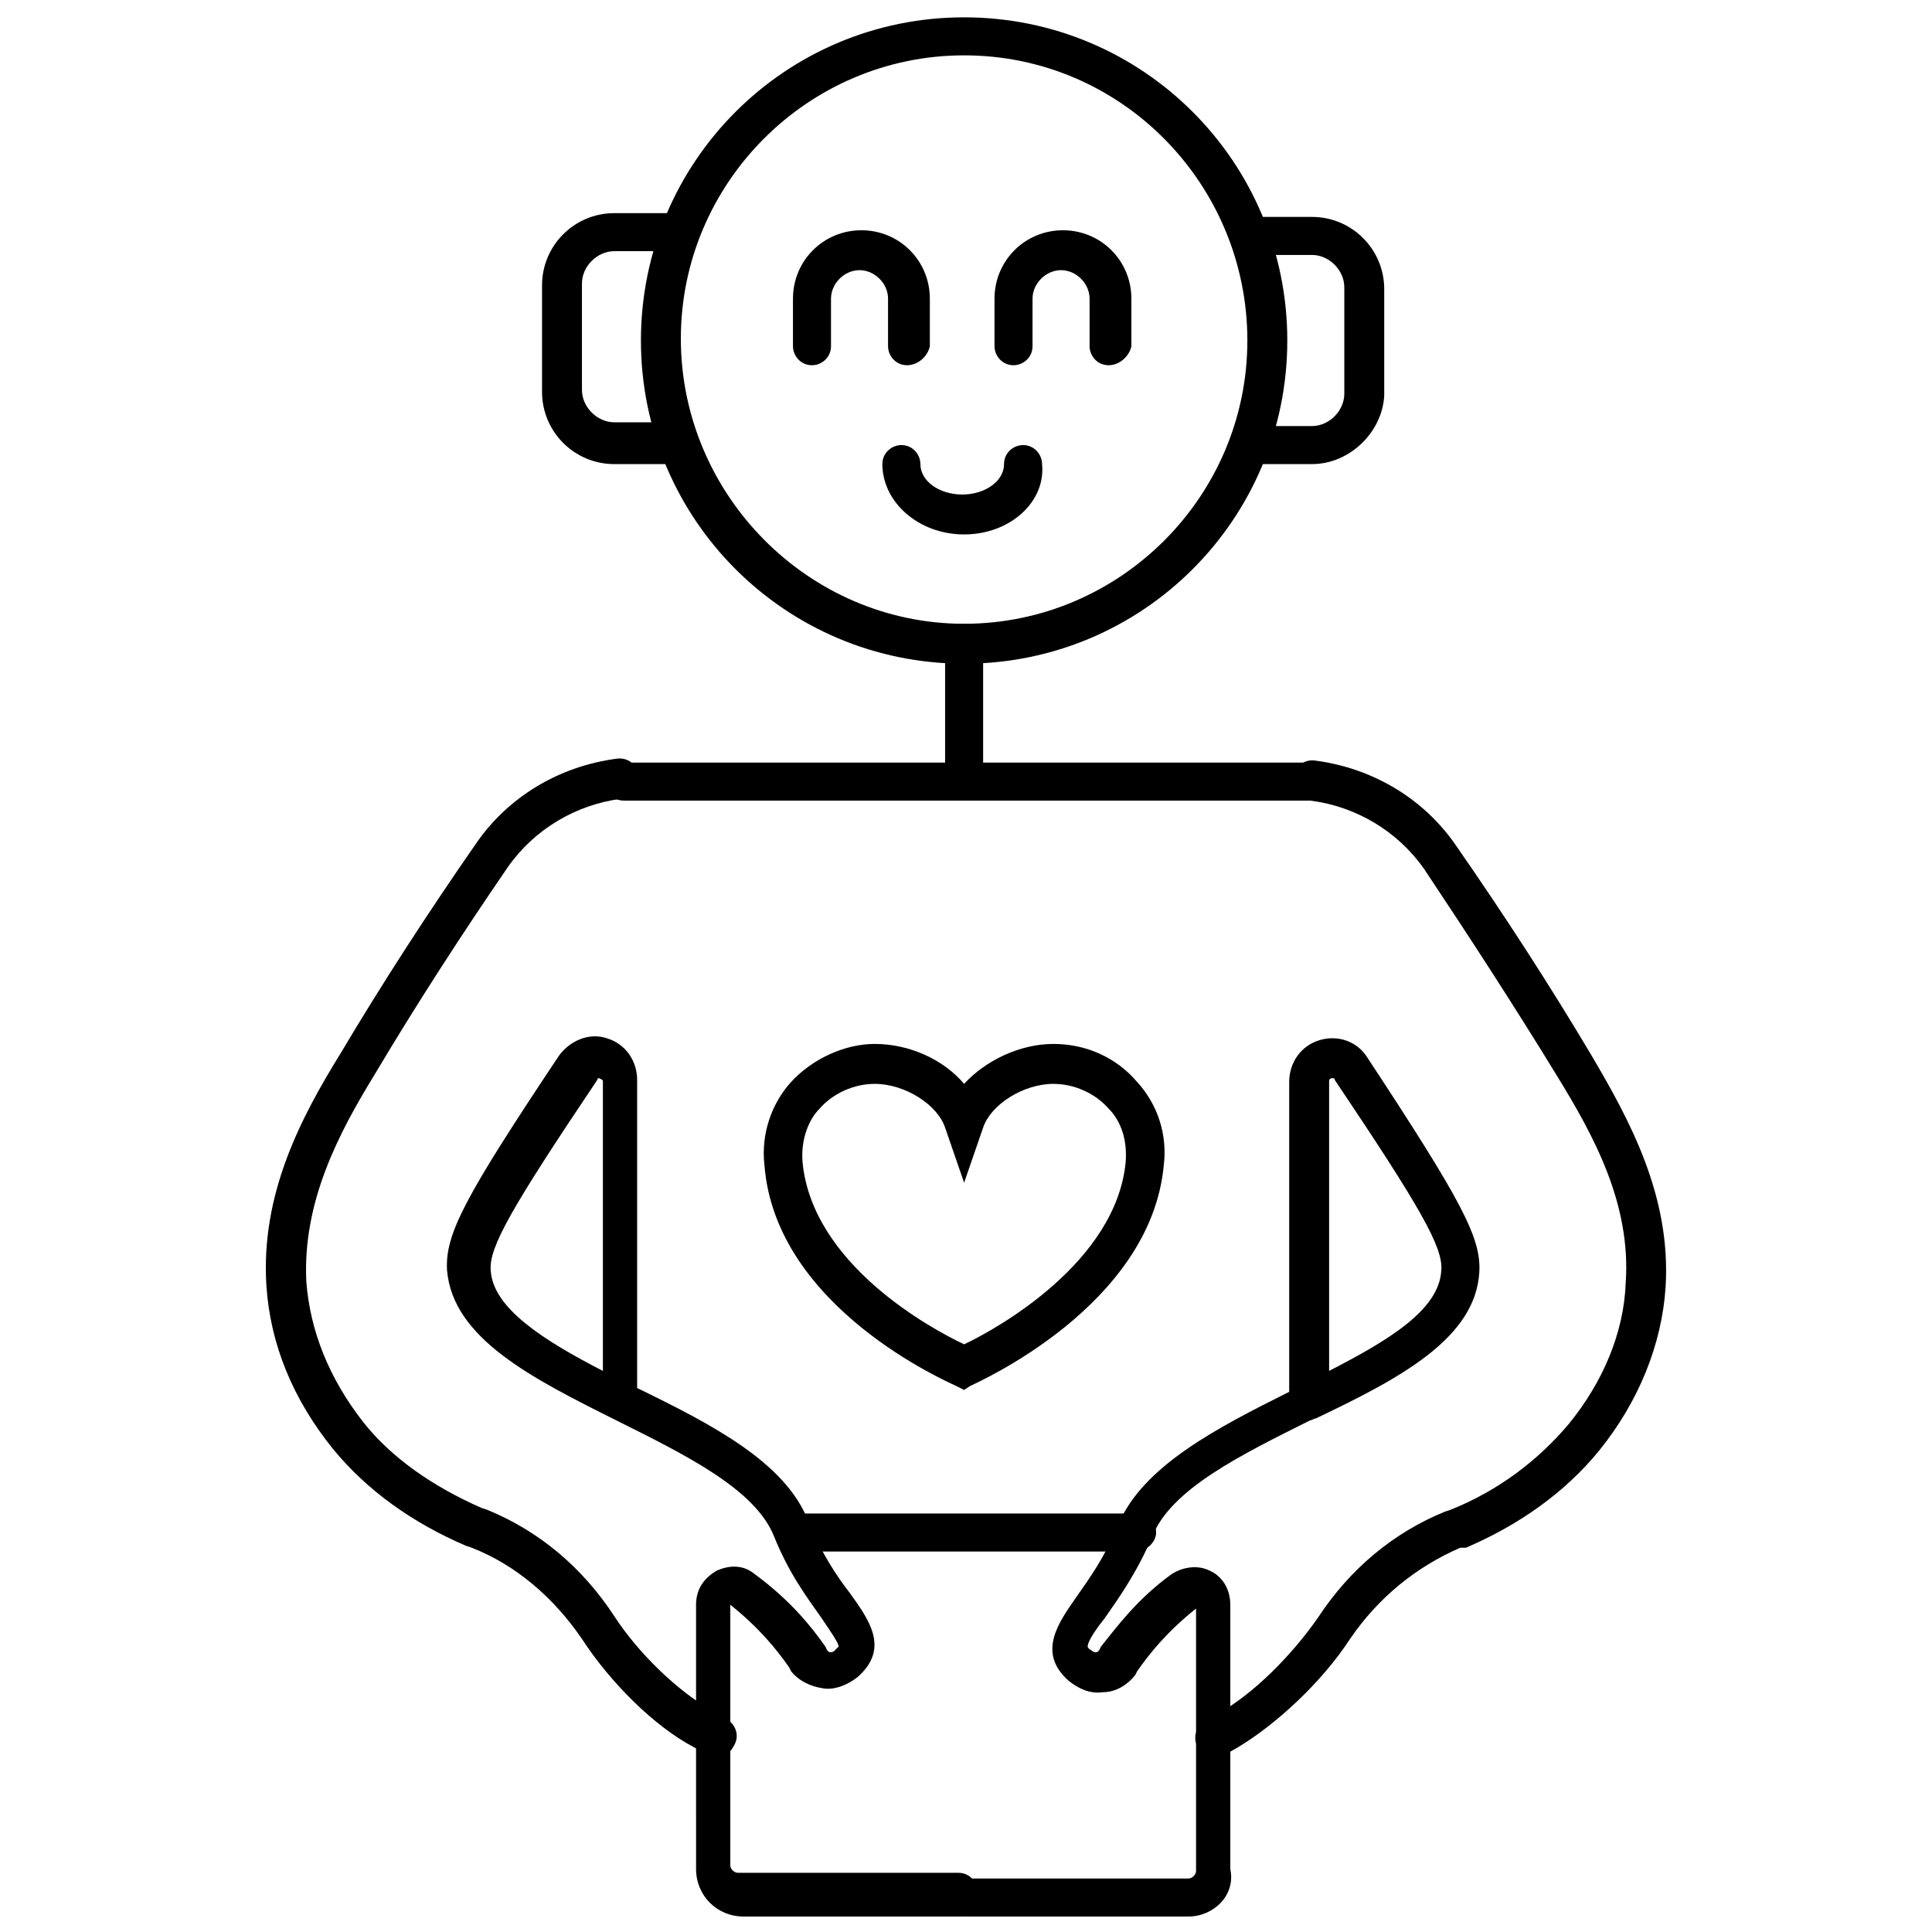 <?xml version="1.0" encoding="UTF-8"?>
<!-- Uploaded to: SVG Repo, www.svgrepo.com, Generator: SVG Repo Mixer Tools -->
<svg width="800px" height="800px" version="1.1" viewBox="144 144 512 512" xmlns="http://www.w3.org/2000/svg">
 <defs>
  <clipPath id="c">
   <path d="m313 148.09h173v171.91h-173z"/>
  </clipPath>
  <clipPath id="b">
   <path d="m262 418h142v233.9h-142z"/>
  </clipPath>
  <clipPath id="a">
   <path d="m395 419h142v232.9h-142z"/>
  </clipPath>
 </defs>
 <g clip-path="url(#c)">
  <path d="m399.5 319.89c-47.359 0-85.648-38.289-85.648-85.648s38.289-85.648 85.648-85.648 85.648 38.289 85.648 85.648c-0.004 47.355-38.293 85.648-85.648 85.648zm0-161.22c-41.312 0-75.07 33.758-75.07 75.07s33.758 75.57 75.07 75.57 75.066-33.754 75.066-75.066-33.25-75.574-75.066-75.574z"/>
 </g>
 <path d="m491.69 266.99h-16.121c-3.023 0-5.039-2.519-5.039-5.039 0-3.023 2.519-5.039 5.039-5.039h16.121c4.535 0 8.566-4.031 8.566-8.566v-28.215c0-4.535-4.031-8.566-8.566-8.566h-16.121c-3.023 0-5.039-2.519-5.039-5.039 0-3.023 2.519-5.039 5.039-5.039h16.121c10.578 0 19.145 8.566 19.145 19.145v28.215c-0.504 9.582-9.066 18.145-19.145 18.145z"/>
 <path d="m322.91 266.99h-16.121c-10.578 0-19.145-8.566-19.145-19.145v-28.215c0-10.578 8.566-19.145 19.145-19.145h16.121c3.023 0 5.039 2.519 5.039 5.039 0 3.023-2.519 5.039-5.039 5.039h-16.121c-4.535 0-8.566 4.031-8.566 8.566v28.215c0 4.535 4.031 8.566 8.566 8.566h16.121c3.023 0 5.039 2.519 5.039 5.039 0.504 3.519-2.016 6.039-5.039 6.039z"/>
 <path d="m399.5 356.17c-3.023 0-5.039-2.519-5.039-5.039v-36.777c0-3.023 2.519-5.039 5.039-5.039 3.023 0 5.039 2.519 5.039 5.039v36.273c0.5 3.023-2.019 5.543-5.039 5.543z"/>
 <path d="m399.5 356.17h-90.184c-3.023 0-5.039-2.519-5.039-5.039 0-2.519 2.519-5.039 5.039-5.039h90.688c3.023 0 5.039 2.519 5.039 5.039-0.004 2.519-2.523 5.039-5.543 5.039z"/>
 <path d="m437.79 240.79c-3.023 0-5.039-2.519-5.039-5.039v-12.594c0-4.031-3.527-7.559-7.559-7.559s-7.559 3.527-7.559 7.559v12.594c0 3.023-2.519 5.039-5.039 5.039-3.023 0-5.039-2.519-5.039-5.039v-12.594c0-10.078 8.062-18.137 18.137-18.137 10.078 0 18.137 8.062 18.137 18.137v12.594c-0.5 2.523-3.016 5.039-6.039 5.039z"/>
 <path d="m384.38 240.79c-3.023 0-5.039-2.519-5.039-5.039v-12.594c0-4.031-3.527-7.559-7.559-7.559s-7.559 3.527-7.559 7.559v12.594c0 3.023-2.519 5.039-5.039 5.039-3.023 0-5.039-2.519-5.039-5.039v-12.594c0-10.078 8.062-18.137 18.137-18.137 10.078 0 18.137 8.062 18.137 18.137v12.594c-0.496 2.523-3.016 5.039-6.039 5.039z"/>
 <path d="m399.5 285.63c-12.09 0-21.664-8.566-21.664-18.641 0-3.023 2.519-5.039 5.039-5.039 3.023 0 5.039 2.519 5.039 5.039 0 4.535 5.039 8.062 11.082 8.062 6.047 0 11.082-3.527 11.082-8.062 0-3.023 2.519-5.039 5.039-5.039 3.023 0 5.039 2.519 5.039 5.039 1.008 10.078-8.566 18.641-20.656 18.641z"/>
 <g clip-path="url(#b)">
  <path d="m399.5 651.9h-58.441c-7.055 0-12.594-5.543-12.594-12.594l-0.004-70.031c0-4.031 2.016-7.055 5.543-9.07 3.527-1.512 7.055-1.512 10.078 1.008 9.574 7.055 15.113 14.105 18.641 19.145l0.504 1.008c0.504 0.504 0.504 0.504 1.008 0.504 0 0 0.504 0 1.008-0.504l1.008-1.008c0-1.008-2.519-4.535-4.535-7.559-3.527-5.039-8.566-11.586-12.594-21.664-5.039-12.594-23.68-21.664-41.816-30.73-22.168-11.082-43.328-21.664-44.84-39.801-0.504-9.574 4.535-19.145 29.727-56.93 3.023-4.031 8.062-6.047 12.594-4.535 5.039 1.512 8.062 6.047 8.062 11.082v81.617c19.648 9.574 39.297 19.648 45.344 35.266 3.527 8.566 7.559 14.609 11.082 19.145 5.039 7.055 10.578 14.609 2.016 22.168-2.519 2.016-6.047 3.527-9.07 3.023-3.527-0.504-6.551-2.016-8.566-4.535l-0.504-1.008c-3.527-5.039-8.062-10.578-15.617-16.625v69.023c0 1.008 1.008 2.016 2.016 2.016h58.441c3.023 0 5.039 2.519 5.039 5.039-0.004 2.519-0.508 6.551-3.527 6.551zm-96.734-222.18c-0.504 0-0.504 0.504-0.504 0.504-22.672 33.754-28.719 44.336-28.215 50.383 0.504 10.078 14.105 18.641 29.727 26.703v-76.582c0-0.504 0-0.504-1.008-1.008 0.504 0 0 0 0 0z"/>
 </g>
 <path d="m334 609.58c-1.008 0-1.512 0-2.519-0.504l-3.527-2.016c-10.578-5.543-22.168-17.129-29.727-28.719-7.559-11.082-17.633-19.648-29.223-24.184l-1.512-0.504c-14.105-6.047-26.199-14.609-35.266-25.695-10.578-13.098-16.625-27.711-17.633-43.328-1.508-24.176 9.07-44.328 19.652-61.461 11.082-18.641 23.176-37.281 35.77-55.418 8.566-12.594 22.168-20.656 37.281-22.672 3.023-0.504 5.543 1.512 6.047 4.535 0.504 3.023-1.512 5.543-4.535 6.047-12.09 1.512-23.176 8.062-30.23 18.137-12.09 17.633-24.184 36.273-35.266 54.914-9.574 15.617-19.145 33.754-18.137 54.914 1.008 13.098 6.047 25.695 15.113 37.281 7.559 9.574 18.641 17.129 31.234 22.672l1.512 0.504c13.602 5.543 25.191 15.113 33.754 28.215 6.551 10.078 17.129 20.152 26.199 25.191l3.527 2.016c2.519 1.512 3.527 4.535 2.016 7.055-1.004 2.012-2.516 3.019-4.531 3.019z"/>
 <path d="m491.19 356.17h-90.688c-3.023 0-5.039-2.519-5.039-5.039 0-2.519 2.519-5.039 5.039-5.039h90.688c3.023 0 5.039 2.519 5.039 5.039 0 2.519-2.519 5.039-5.039 5.039z"/>
 <g clip-path="url(#a)">
  <path d="m458.95 651.9h-58.441c-3.023 0-5.039-2.519-5.039-5.039s2.519-5.039 5.039-5.039h58.441c1.008 0 2.016-1.008 2.016-2.016v-69.523c-7.559 6.047-12.09 11.586-15.617 16.625l-0.504 1.008c-2.016 2.519-5.039 4.535-8.566 4.535-3.527 0.504-6.551-1.008-9.07-3.023-8.566-7.559-2.519-15.617 2.016-22.168 3.527-5.039 7.559-10.578 11.082-19.145 6.551-15.617 26.199-25.695 45.344-35.266v-82.121c0-5.039 3.023-9.574 8.062-11.082 5.039-1.512 10.078 0.504 12.594 4.535 25.191 38.289 30.23 47.863 29.727 56.93-1.008 17.633-21.16 28.215-43.328 38.793-0.504 0-1.008 0.504-1.512 0.504-18.137 9.07-36.777 18.137-41.816 30.73-4.031 9.574-9.07 16.625-12.594 21.664-2.016 2.519-4.535 6.047-4.535 7.559 0 0 0 0.504 1.008 1.008 0.504 0.504 1.008 0.504 1.008 0.504 0.504 0 0.504 0 1.008-0.504l0.504-1.008c4.031-5.039 9.574-12.594 18.641-19.145 3.023-2.016 7.055-2.519 10.078-1.008 3.527 1.512 5.543 5.039 5.543 9.07v70.031c1.508 7.051-4.539 12.59-11.086 12.59zm38.289-222.18s-0.504 0 0 0c-1.008 0-1.008 0.504-1.008 1.008v76.578c15.617-8.062 29.223-16.121 29.727-26.703 0.504-6.047-5.543-16.625-28.215-50.383 0 0.004 0-0.5-0.504-0.5z"/>
 </g>
 <path d="m466 609.58c-2.016 0-3.527-1.008-4.535-2.519-1.512-2.519-0.504-5.543 2.016-7.055l3.527-2.016c9.07-5.039 19.145-15.113 26.199-25.191 8.566-13.098 20.152-22.672 33.754-28.215l1.512-0.504c12.594-5.039 23.176-13.098 31.234-22.672 9.07-11.082 14.609-24.184 15.113-37.281 1.512-21.16-8.566-39.297-18.137-54.914-11.082-18.137-23.176-36.777-35.266-54.914-7.055-10.078-18.137-16.625-30.23-18.137-3.023-0.504-5.039-3.023-4.535-6.047 0.504-3.023 3.023-5.039 6.047-4.535 15.113 2.016 28.719 10.078 37.281 22.672 12.594 18.137 24.688 36.777 35.77 55.418 10.078 17.129 21.16 37.281 19.648 61.465-1.008 15.113-7.055 30.23-17.633 43.328-9.07 11.082-21.16 19.648-35.266 25.695l-1.508 0.004c-11.586 5.039-21.664 13.098-29.223 24.184-7.559 11.586-19.648 22.672-29.727 28.719l-3.527 2.016c-0.5 0.5-1.508 0.5-2.516 0.5z"/>
 <path d="m399.5 512.35-2.016-1.008c-2.016-1.008-47.863-20.656-50.887-58.441-1.008-8.566 2.016-16.625 7.055-22.168 5.543-6.047 14.105-10.078 22.168-10.078 9.07 0 18.137 4.031 23.68 10.578 5.543-6.047 14.609-10.578 23.68-10.578 8.566 0 16.625 3.527 22.168 10.078 5.543 6.047 8.062 14.105 7.055 22.168-3.527 37.281-49.375 57.434-51.387 58.441zm-23.68-81.113c-5.543 0-11.082 2.519-14.609 6.551-2.519 2.519-5.039 7.559-4.535 14.105 2.519 27.207 34.258 44.336 42.824 48.367 8.566-4.031 40.305-21.664 42.824-48.367 0.504-7.055-2.016-11.586-4.535-14.105-3.527-4.031-9.07-6.551-14.609-6.551-8.062 0-16.625 5.543-18.641 11.586l-5.039 14.609-5.039-14.609c-2.016-6.043-10.582-11.586-18.641-11.586z"/>
 <path d="m444.84 555.17h-89.676c-3.023 0-5.039-2.519-5.039-5.039 0-3.023 2.519-5.039 5.039-5.039h90.184c3.023 0 5.039 2.519 5.039 5.039-0.004 2.519-2.523 5.039-5.547 5.039z"/>
</svg>